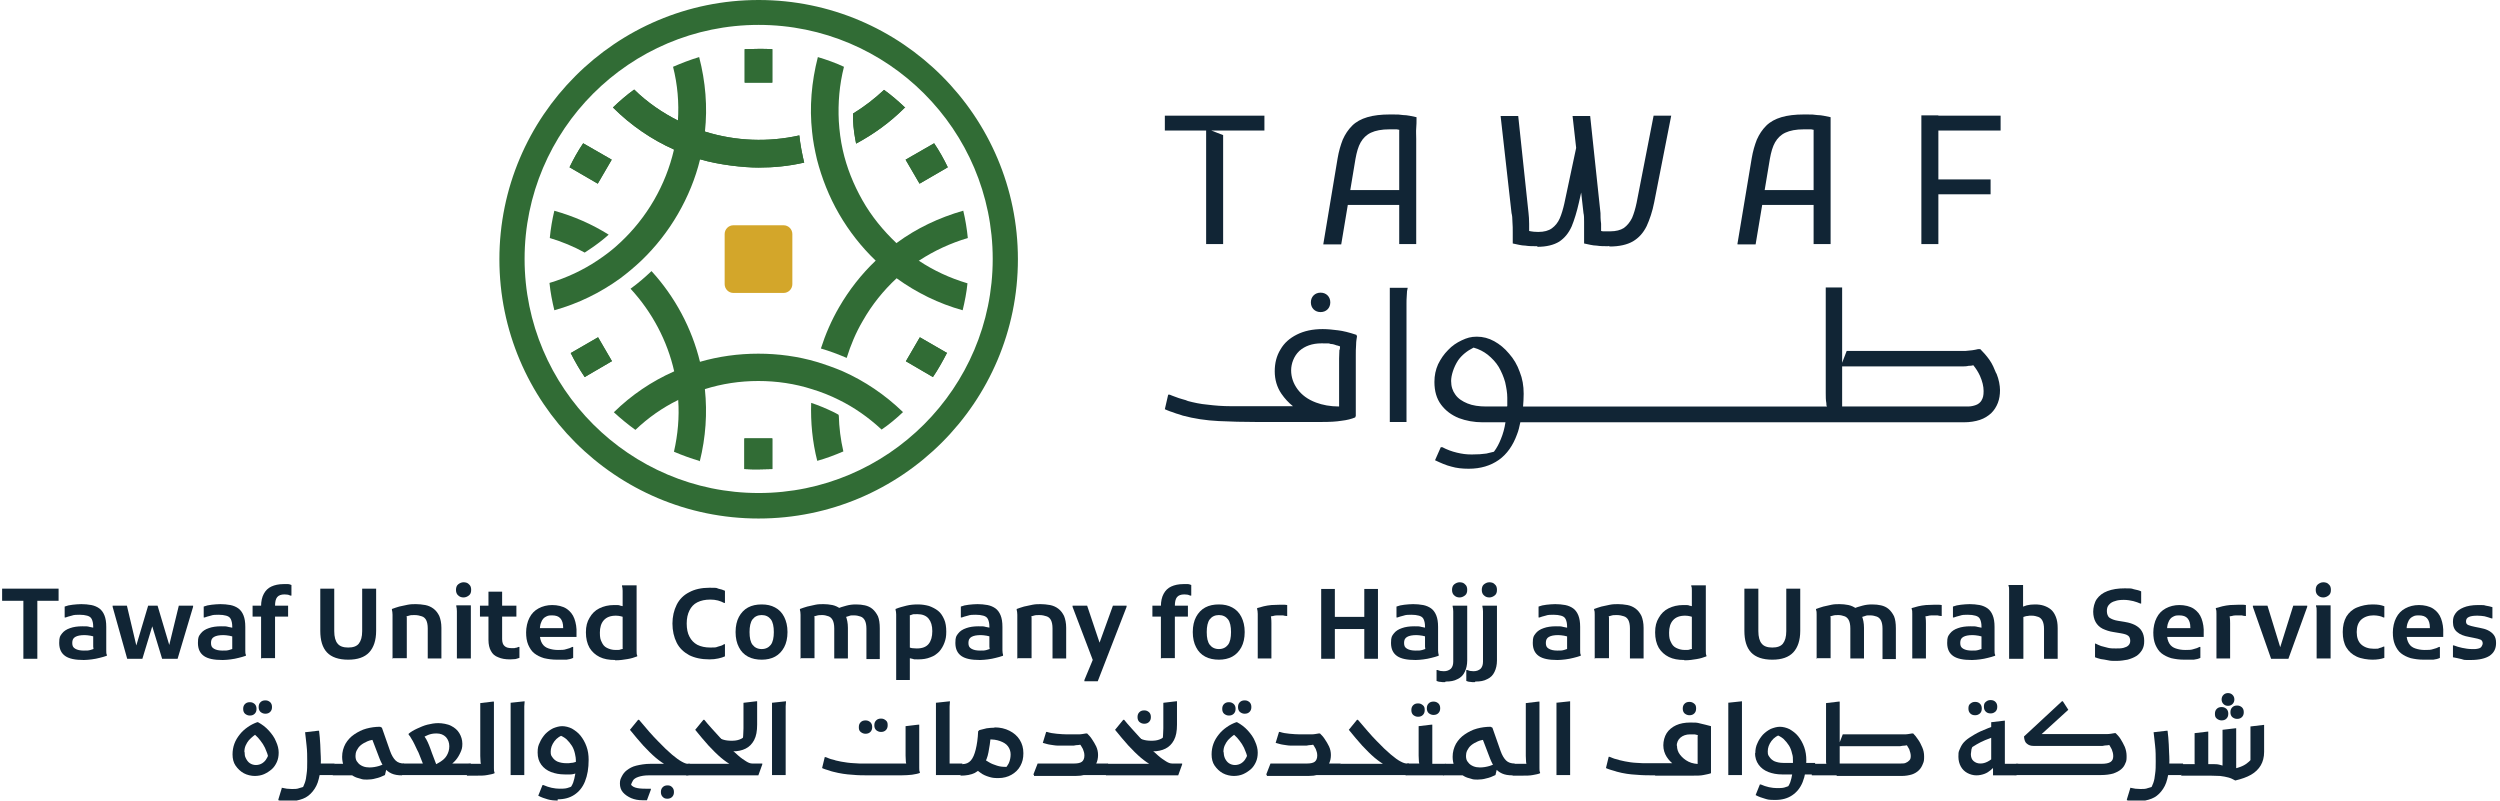<?xml version="1.0" encoding="UTF-8"?>
<svg xmlns="http://www.w3.org/2000/svg" version="1.1" viewBox="0 0 823.5 263.7">
  <defs>
    <style>
      .cls-1 {
        fill: #d3a62a;
      }

      .cls-2 {
        fill: #112535;
      }

      .cls-3 {
        fill: #316c35;
      }
    </style>
  </defs>
  <!-- Generator: Adobe Illustrator 28.7.1, SVG Export Plug-In . SVG Version: 1.2.0 Build 142)  -->
  <g>
    <g id="Layer_1">
      <g id="Layer_1-2" data-name="Layer_1">
        <g>
          <path class="cls-2" d="M435.9,80.4l4.7-28.2c.4-2.4,1-4.4,1.7-6.2.8-1.8,1.8-3.3,3.1-4.6,1.3-1.3,3-2.2,5-2.8s4.5-.9,7.5-.9,2.8,0,4.3.2c1.4,0,2.9.4,4.4.7v.7c0,.8,0,1.8-.1,2.9s0,2.4,0,3.5v34.7h-5.6v-37c0-.7,0-1.3.2-2l.9,1.7c-.5-.2-1.1-.4-1.9-.5-.7,0-1.5,0-2.4,0-2.6,0-4.6.4-6.1,1.1s-2.6,1.8-3.4,3.2-1.3,3.2-1.7,5.4l-4.7,28.2h-5.9ZM441.8,67.5v-4.9h21.3v4.9h-21.3Z"/>
          <path class="cls-2" d="M506.3,81.1c-1.4,0-2.7,0-3.9-.2-1.2,0-2.6-.4-4.1-.7v-3.6c0-1.2,0-2.4-.1-3.5,0-1.2-.1-2.2-.3-2.9l-3.6-32h5.8l3.4,32c.1.9.2,2.1.2,3.5v3.8l-1.2-1.7c.7.2,1.3.3,1.8.4s1.3.2,2.4.2c1.9,0,3.4-.4,4.5-1.2,1.1-.8,2-1.9,2.6-3.3s1.1-3.1,1.5-4.9l4.4-20.7,1.5,15.5-1.1,4.9c-.7,3.1-1.5,5.7-2.4,7.9-1,2.2-2.3,3.8-4.1,5-1.8,1.1-4.2,1.7-7.2,1.7v-.2ZM529.8,81.1c-1.4,0-2.7,0-3.9-.2-1.2,0-2.6-.4-4.1-.7v-.7c0-.8,0-1.8,0-2.9,0-1.2,0-2.4,0-3.5,0-1.2,0-2.2-.2-2.9l-3.6-32h5.8l3.4,32c0,.9,0,2.1.2,3.5v3.8l-1.2-1.7c.7.2,1.3.3,1.8.4.5,0,1.3,0,2.4,0,1.9,0,3.4-.4,4.5-1.1,1.1-.8,2-1.9,2.7-3.3.6-1.4,1.1-3.1,1.5-5l5.6-28.7h5.8l-5.6,28.5c-.6,3.1-1.5,5.7-2.5,7.9-1.1,2.2-2.5,3.8-4.5,5-1.9,1.1-4.5,1.7-7.7,1.7l-.2-.2Z"/>
          <path class="cls-2" d="M572.3,80.4l4.7-28.2c.4-2.4,1-4.4,1.7-6.2.8-1.8,1.8-3.3,3.1-4.6s3-2.2,5-2.8,4.5-.9,7.5-.9,2.8,0,4.3.2c1.4,0,2.9.4,4.4.7v.7c0,.8,0,1.8,0,2.9v38.2h-5.6v-37c0-.7,0-1.3.2-2l.9,1.7c-.5-.2-1.1-.4-1.9-.5-.7,0-1.5,0-2.4,0-2.6,0-4.6.4-6.1,1.1-1.5.7-2.6,1.8-3.4,3.2s-1.3,3.2-1.7,5.4l-4.7,28.2h-5.9ZM578.2,67.5v-4.9h21.3v4.9h-21.3Z"/>
          <path class="cls-2" d="M632.9,80.4v-42.4h5.6v42.4h-5.6ZM636.2,43v-4.9h22.8v4.9h-22.8ZM636.2,64v-4.9h19.5v4.9h-19.5Z"/>
        </g>
        <g>
          <path class="cls-2" d="M435,102.8c.9,0,1.7-.3,2.3-.9.6-.6.9-1.4.9-2.3s-.3-1.7-.9-2.3c-.6-.6-1.4-.9-2.3-.9s-1.7.3-2.3.9c-.6.6-.9,1.4-.9,2.3s.3,1.7.9,2.3c.6.6,1.4.9,2.3.9Z"/>
          <path class="cls-2" d="M440.7,108.8c-1.6-.2-3.3-.4-5-.4-3.3,0-6.1.6-8.5,1.8-2.4,1.2-4.2,2.8-5.4,4.9-1.3,2.1-1.9,4.5-1.9,7.2s.7,5.2,2.2,7.4c1.1,1.6,2.4,3,3.8,4.1h-20.5c-2.7,0-5.2-.2-7.6-.5-2.4-.2-4.6-.7-6.5-1.2-.4-.2-1-.4-1.8-.6s-1.6-.5-2.4-.8-1.4-.5-1.8-.7h-.5l-1.1,4.8c.5.2,1.1.5,1.7.7s1.3.4,2,.7c.7.2,1.4.4,2.2.7,3.7,1,7.7,1.6,11.8,1.8,4.1.2,8.2.3,12.1.3h22c2.5,0,4.6-.1,6.4-.4,1.8-.2,3.3-.6,4.5-1.1l.2-.5v-19.8c0-1.2,0-2.4.1-3.6,0-1.2.2-2.1.3-2.8l-.2-.5c-2.4-.8-4.4-1.3-6.1-1.5h0ZM441.2,115.2c0,.9-.1,1.8-.1,2.9v15.8c-2.9,0-5.5-.5-7.6-1.3-2.7-1-4.7-2.5-6.1-4.4-1.4-1.9-2.1-4-2.1-6.2s.9-4.7,2.7-6.4c1.8-1.6,4.2-2.5,7.3-2.5s2.3,0,3,.2c.8,0,1.5.3,2.1.5.3,0,.6.2,1,.3,0,.3,0,.7-.1,1.1h0Z"/>
          <path class="cls-2" d="M457.9,139h5.4v-38.5c0-1.1,0-2.2.1-3.3,0-.9.1-1.7.3-2.4h-5.9v44.2h.1Z"/>
          <path class="cls-2" d="M657.6,123.1c-.7-1.7-1.3-3.2-2.3-4.6s-2-2.5-3-3.5h-.7c-1.2.3-2.6.5-4.2.6-1.6,0-3.2,0-4.8,0h-34.3l-1.5,3.9v-24.8h-5.4v34.8c0,1.2,0,2.3.2,3.3,0,.4,0,.8.2,1.1h-100.1c.1-1.3.2-2.7.2-4.2,0-2.6-.4-5-1.3-7.2-.8-2.3-2-4.3-3.5-6-1.5-1.8-3.1-3.1-4.9-4.1s-3.7-1.5-5.7-1.5-3.3.4-5,1.2c-1.7.8-3.2,1.8-4.5,3.2-1.4,1.4-2.4,2.9-3.3,4.7-.8,1.8-1.2,3.7-1.2,5.8,0,3,.7,5.5,2.2,7.5s3.4,3.4,5.8,4.4c2.4.9,5,1.4,7.9,1.4h7.5c-.3,2-.8,3.8-1.5,5.5-.6,1.5-1.3,2.9-2.3,4.2-.8.2-1.7.4-2.5.6-1.3.2-2.9.3-4.8.3s-3.2-.2-4.9-.6c-1.7-.4-3.3-1-4.8-1.8h-.5l-1.9,4.3c1.9.9,3.7,1.7,5.4,2.1,1.7.5,3.6.7,5.7.7,3.9,0,7.2-1,9.9-2.9,2.7-1.9,4.7-4.8,6-8.4.5-1.2.8-2.6,1.1-4h146.1c2,0,3.8-.3,5.3-.8s2.7-1.3,3.7-2.2c1-1,1.7-2.1,2.2-3.4.5-1.3.7-2.7.7-4.2s-.4-3.6-1.1-5.3v-.2ZM496.4,133.9h-6.8c-2.4,0-4.5-.3-6.2-1s-3.1-1.6-4-2.9c-.9-1.2-1.4-2.7-1.4-4.5s.8-4.5,2.3-6.8c1.2-1.7,2.9-3.1,5.1-4.2,1.8.5,3.3,1.3,4.6,2.3,1.5,1.2,2.8,2.6,3.7,4.1.9,1.6,1.6,3.2,2.1,5,.4,1.8.7,3.5.7,5.1v2.8h-.1ZM652.8,131.8c-.5.8-1.1,1.3-1.9,1.6-.8.3-1.7.5-2.7.5h-41.4v-13.2h39.2c.9,0,1.7,0,2.5-.2.4,0,.9,0,1.5-.2.9,1.1,1.6,2.2,2.2,3.5.8,1.8,1.2,3.5,1.2,5s-.2,2.3-.7,3.1h.1Z"/>
        </g>
        <path class="cls-2" d="M383.7,38.1v4.9h13.6v37.4h5.6v-35.9l-3.9-1.5h17.5v-4.9h-32.9,0Z"/>
        <g>
          <path class="cls-3" d="M249.9,170.8c-47.1,0-85.4-38.3-85.4-85.4S202.8,0,249.9,0s85.4,38.3,85.4,85.4-38.3,85.4-85.4,85.4ZM249.9,8.2c-42.5,0-77.1,34.6-77.1,77.1s34.6,77.1,77.1,77.1,77.1-34.6,77.1-77.1S292.4,8.2,249.9,8.2Z"/>
          <g>
            <g>
              <path class="cls-3" d="M254.4,144.4v10.1c-1.5,0-3,.1-4.6.1s-3,0-4.6-.1v-10.1h9.2Z"/>
              <path class="cls-3" d="M254.4,144.4v10.1c-1.5,0-3,.1-4.6.1s-3,0-4.6-.1v-10.1h9.2Z"/>
              <path class="cls-3" d="M311.9,116.3c-1.4,2.7-2.9,5.4-4.6,7.9l-8.9-5.2,4.6-7.9,9,5.2h-.1Z"/>
              <g>
                <path class="cls-3" d="M268.6,123.7c-.1,0-.3,0-.5,0h0c.1,0,.3,0,.5,0Z"/>
                <path class="cls-3" d="M276.3,136.8c.1,4,.6,8,1.5,11.9-2.8,1.2-5.7,2.3-8.6,3.1-1.6-6.3-2.2-12.7-2-19.1,2.4.8,4.8,1.8,7.1,2.9.7.3,1.3.7,1.9,1v.2Z"/>
                <path class="cls-3" d="M318.8,78.4c-5.7,1.7-11.1,4.2-16,7.4-2.7,1.7-5.2,3.7-7.5,5.9-4.3,4-8.1,8.7-11.1,14-2.3,3.9-4,8-5.3,12.2-2.8-1.2-5.7-2.3-8.5-3.1h0c1.5-4.7,3.5-9.3,6-13.6,3.3-5.7,7.3-10.8,12-15.3,2.2-2.1,4.6-4.1,7-5.9h0c6.5-4.8,13.9-8.3,21.9-10.6.7,2.9,1.2,6,1.5,9Z"/>
              </g>
              <path class="cls-3" d="M311.9,116.3c-1.4,2.7-2.9,5.4-4.6,7.9l-8.9-5.2,4.6-7.9,9,5.2h-.1Z"/>
              <path class="cls-3" d="M312.2,55.1l-9.3,5.4-4.6-7.9,9.4-5.4c1.7,2.5,3.2,5.2,4.5,7.9Z"/>
              <path class="cls-3" d="M312.2,55.1l-9.3,5.4-4.6-7.9,9.4-5.4c1.7,2.5,3.2,5.2,4.5,7.9Z"/>
              <g>
                <path class="cls-3" d="M264.7,53.6h0c-4.8,1.1-9.8,1.6-14.8,1.6s-13.1-.9-19.2-2.7c-3-.9-5.8-1.9-8.6-3.2-7.4-3.3-14.3-8-20.2-13.9,2.2-2.1,4.5-4.1,7-5.9,4.4,4.3,9.4,7.7,14.6,10.3,2.9,1.4,5.8,2.6,8.9,3.6,10,3.1,20.7,3.5,30.9,1.2.3,3,.9,6,1.6,9h-.2Z"/>
                <path class="cls-3" d="M273.3,50.4c0,.2.1.5.2.7q0,.1,0,0c0-.2-.1-.5-.2-.7Z"/>
                <path class="cls-3" d="M298,35.5c-4.8,4.8-10.2,8.7-16,11.8-.5-2.5-.9-5.1-1-7.7v-2.2c3.6-2.2,7-4.8,10.2-7.8,2.5,1.8,4.8,3.8,7,5.9h-.2Z"/>
              </g>
              <path class="cls-3" d="M254.4,16.2v11h-9.1v-11c1.5,0,3-.1,4.6-.1s3,0,4.6.1h-.1Z"/>
              <g>
                <path class="cls-3" d="M264.7,53.6h0c-4.8,1.1-9.8,1.6-14.8,1.6s-13.1-.9-19.2-2.7c-3-.9-5.8-1.9-8.6-3.2-7.4-3.3-14.3-8-20.2-13.9,2.2-2.1,4.5-4.1,7-5.9,4.4,4.3,9.4,7.7,14.6,10.3,2.9,1.4,5.8,2.6,8.9,3.6,10,3.1,20.7,3.5,30.9,1.2.3,3,.9,6,1.6,9h-.2Z"/>
                <path class="cls-3" d="M273.3,50.4c0,.2.1.5.2.7q0,.1,0,0c0-.2-.1-.5-.2-.7Z"/>
                <path class="cls-3" d="M298,35.5c-4.8,4.8-10.2,8.7-16,11.8-.5-2.5-.9-5.1-1-7.7v-2.2c3.6-2.2,7-4.8,10.2-7.8,2.5,1.8,4.8,3.8,7,5.9h-.2Z"/>
              </g>
              <path class="cls-3" d="M254.4,16.2v11h-9.1v-11c1.5,0,3-.1,4.6-.1s3,0,4.6.1h-.1Z"/>
              <path class="cls-3" d="M201.5,52.6l-4.6,7.9-9.3-5.4c1.3-2.7,2.8-5.4,4.5-7.9l9.4,5.4h0Z"/>
              <path class="cls-3" d="M201.5,52.6l-4.6,7.9-9.3-5.4c1.3-2.7,2.8-5.4,4.5-7.9l9.4,5.4h0Z"/>
              <g>
                <path class="cls-3" d="M182.5,69.4c6.5,1.8,12.6,4.5,18,7.9-1.9,1.7-4,3.3-6.1,4.7-.6.4-1.2.8-1.8,1.2-3.6-2-7.5-3.6-11.5-4.8.3-3.1.8-6.1,1.5-9h0Z"/>
                <path class="cls-3" d="M230.6,151.9h0c-3-.9-5.8-1.9-8.6-3.1,1.3-5.7,1.8-11.4,1.4-17-.2-3.2-.7-6.4-1.3-9.4-2.3-10.2-7.3-19.6-14.4-27.3,2.5-1.8,4.8-3.8,6.9-5.8h0c7.7,8.4,13.3,18.8,16,30,.7,3,1.3,6,1.6,9,.8,7.7.3,15.7-1.7,23.7h.1Z"/>
              </g>
              <path class="cls-3" d="M201.5,119l-8.9,5.2c-1.7-2.5-3.2-5.1-4.6-7.9l9-5.2,4.6,7.9h-.1Z"/>
              <path class="cls-3" d="M201.5,119l-8.9,5.2c-1.7-2.5-3.2-5.1-4.6-7.9l9-5.2,4.6,7.9h-.1Z"/>
              <path class="cls-3" d="M318.7,93.2c-.3,3.1-.9,6.1-1.6,9-7.9-2.2-15.2-5.8-21.7-10.5-2.5-1.8-4.8-3.8-7-5.9-4.6-4.4-8.7-9.6-12-15.3-3.3-5.7-5.7-11.8-7.3-18-.7-3-1.3-6-1.6-9.1-.9-8.1-.2-16.4,1.9-24.6,3,.9,5.8,1.9,8.6,3.2-1.5,5.9-2,11.9-1.7,17.9.2,3.2.6,6.4,1.3,9.5,1.3,5.8,3.5,11.3,6.5,16.6,3,5.3,6.8,9.9,11.1,14h0c2.3,2.2,4.8,4.1,7.5,5.9,4.8,3.2,10.2,5.7,15.9,7.4h.1Z"/>
              <path class="cls-3" d="M232.2,43.4c-.3,3.1-.8,6.1-1.6,9.1-1.5,6.2-4,12.3-7.3,18s-7.4,10.9-12,15.3c-2.2,2.1-4.6,4.1-7,5.9-6.5,4.7-13.8,8.3-21.7,10.5-.7-2.9-1.3-5.9-1.6-9,5.7-1.7,11-4.2,15.8-7.4,2.7-1.8,5.2-3.7,7.5-5.9,8.8-8.2,15-18.9,17.7-30.6.7-3.1,1.2-6.3,1.3-9.5.4-5.9-.1-11.9-1.6-17.8,2.8-1.2,5.6-2.3,8.6-3.2,2.1,8.1,2.8,16.4,1.9,24.6h0Z"/>
            </g>
            <path class="cls-3" d="M297.5,135.7c-2.2,2.1-4.6,4.1-7.1,5.8-4.3-4-9-7.3-14.1-9.8-2.8-1.4-5.8-2.6-8.8-3.5-5.6-1.8-11.6-2.7-17.7-2.7s-12,.9-17.7,2.7c-3,.9-6,2.1-8.8,3.6-5.1,2.5-9.8,5.8-14,9.8-2.5-1.8-4.8-3.7-7.1-5.8,5.8-5.7,12.5-10.2,19.7-13.4,2.8-1.2,5.7-2.3,8.6-3.2,6.2-1.8,12.7-2.7,19.3-2.7s13.1.9,19.2,2.7c2.9.9,5.8,1.9,8.6,3.1,7.2,3.2,13.9,7.7,19.8,13.4h.1Z"/>
          </g>
        </g>
        <path class="cls-1" d="M261,77.1v16.5c0,1.6-1.3,2.9-2.9,2.9h-16.5c-1.6,0-2.9-1.3-2.9-2.9v-16.5c0-1.6,1.3-2.9,2.9-2.9h16.5c1.6,0,2.9,1.3,2.9,2.9Z"/>
        <g>
          <path class="cls-2" d="M.7,193.9h18.6v4h-7v19.1h-4.6v-19.1H.7v-4Z"/>
          <path class="cls-2" d="M27.5,217.4c-2.7,0-4.7-.4-6-1.3s-2-2.3-2-4.3.3-2.3.9-3.1,1.5-1.4,2.7-1.8c1.1-.4,2.5-.6,4-.6s1.7,0,2.4.2c.7.1,1.3.3,1.9.4v2.9c-.4-.1-1-.3-1.6-.4-.7-.1-1.3-.2-1.9-.2-1.4,0-2.4.2-3.1.6-.7.4-1,1-1,2s.3,1.5,1,1.9,1.6.6,2.8.6,1.5,0,2.2-.2,1.3-.4,1.8-.7l-.6,1.2c0-.3-.2-.5-.2-.8s-.1-.5-.1-.8v-6.6c0-1.1-.2-1.9-.5-2.5s-.8-.9-1.5-1.1c-.7-.2-1.5-.3-2.5-.3s-1.8,0-2.6.3c-.8.2-1.5.4-2,.6h-.3v-3.6c.8-.3,1.6-.5,2.6-.6s1.9-.2,2.9-.2,2.3.1,3.3.3,1.9.6,2.6,1.1,1.3,1.3,1.7,2.3.6,2.2.6,3.8v7.7c0,.7,0,1.2.2,1.5v.3c-.8.3-1.6.5-2.4.7-.8.2-1.7.4-2.6.5s-1.7.2-2.5.2h-.2Z"/>
          <path class="cls-2" d="M41.9,217l-4.8-17.1v-.4h4.7l3.5,14.8h-.9l4.4-14.8h3.1l4.4,14.8h-1l3.6-14.8h4.7v.4l-5.1,17.1h-5.1l-3.8-12.5h1.1l-3.8,12.5h-5.1,0Z"/>
          <path class="cls-2" d="M73.2,217.4c-2.7,0-4.7-.4-6-1.3s-2-2.3-2-4.3.3-2.3.9-3.1,1.5-1.4,2.7-1.8c1.1-.4,2.5-.6,4-.6s1.7,0,2.4.2c.7.1,1.3.3,1.9.4v2.9c-.4-.1-1-.3-1.6-.4-.7-.1-1.3-.2-1.9-.2-1.4,0-2.4.2-3.1.6s-1,1-1,2,.3,1.5,1,1.9,1.6.6,2.8.6,1.5,0,2.2-.2,1.3-.4,1.8-.7l-.6,1.2c0-.3-.2-.5-.2-.8s0-.5,0-.8v-6.6c0-1.1-.2-1.9-.5-2.5s-.8-.9-1.5-1.1c-.7-.2-1.5-.3-2.5-.3s-1.8,0-2.6.3c-.8.2-1.5.4-2,.6h-.3v-3.6c.8-.3,1.6-.5,2.6-.6s1.9-.2,2.9-.2,2.3.1,3.3.3,1.9.6,2.6,1.1,1.3,1.3,1.7,2.3c.4,1,.6,2.2.6,3.8v7.7c0,.6,0,1.2.2,1.5v.3c-.8.3-1.6.5-2.4.7s-1.7.4-2.6.5-1.7.2-2.5.2h-.2Z"/>
          <path class="cls-2" d="M83.2,203.1v-3.6h11.7v3.6h-11.7ZM86,217v-17.3c0-1.6.3-3,.9-4.1s1.4-1.9,2.5-2.4,2.4-.8,4-.8,1.1,0,1.5,0,.8.2,1.1.3v3.5h-.3c-.3-.1-.5-.2-.8-.3-.3,0-.7-.1-1.2-.1-1.1,0-1.9.3-2.4.9-.5.6-.7,1.6-.7,2.9v17.2h-4.5v.2Z"/>
          <path class="cls-2" d="M105.5,193.9h4.6v14c0,1.9.4,3.3,1.1,4.1.7.9,1.9,1.3,3.5,1.3s2.8-.4,3.5-1.3c.7-.9,1.1-2.2,1.1-4.1v-14h4.6v13.9c0,3.1-.8,5.5-2.3,7.1s-3.8,2.4-6.9,2.4-5.5-.8-7-2.4c-1.5-1.6-2.2-4-2.2-7.1,0,0,0-13.9,0-13.9Z"/>
          <path class="cls-2" d="M129.3,217v-14.5c0-.7-.1-1.2-.2-1.6v-.3c.7-.3,1.5-.5,2.4-.8.9-.2,1.8-.4,2.8-.6s1.9-.2,2.7-.2,2.1.1,3.1.3,1.9.6,2.7,1.2c.8.6,1.4,1.4,1.9,2.4.4,1,.7,2.3.7,3.9v10.1h-4.5v-9.9c0-1.2-.2-2.1-.5-2.7-.3-.6-.8-1.1-1.5-1.3-.6-.2-1.4-.4-2.3-.4s-1.3,0-1.9.2-1.2.3-1.7.5l.7-1.1c.1.3.2.7.3,1.2v13.4h-4.5l-.2.2Z"/>
          <path class="cls-2" d="M150.5,217v-15.7c0-.7-.1-1.2-.2-1.6v-.3h4.8v17.5h-4.6ZM152.7,196.8c-.7,0-1.3-.2-1.8-.7-.5-.4-.7-1.1-.7-1.8s.2-1.4.7-1.8c.5-.4,1.1-.7,1.8-.7s1.4.2,1.8.7c.5.4.7,1,.7,1.8s-.2,1.4-.7,1.8c-.5.4-1.1.7-1.8.7Z"/>
          <path class="cls-2" d="M158.1,203.1v-3.6h12v3.6h-12ZM168,217.2c-1.5,0-2.8-.2-3.9-.7-1.1-.4-1.9-1.1-2.4-2.1-.5-.9-.8-2.1-.8-3.6v-15.9h4.5v15.6c0,1.1.3,1.9.8,2.3.5.5,1.3.7,2.4.7s.8,0,1.2-.1c.4,0,.7-.2,1-.3h.3v3.6c-.4.1-.8.3-1.3.4-.5,0-1.1.1-1.7.1h-.1Z"/>
          <path class="cls-2" d="M183.5,217.3c-1.6,0-3-.2-4.3-.5-1.3-.4-2.3-.9-3.2-1.6-.9-.7-1.5-1.7-2-2.8-.5-1.2-.7-2.5-.7-4.1s.4-3.5,1.1-4.8c.7-1.4,1.7-2.4,3-3.1,1.3-.7,2.8-1.1,4.5-1.1s3.5.4,4.7,1.2,2.1,1.9,2.6,3.3c.5,1.4.8,3,.7,4.9v1.1h-13.7v-2.9h9.3v-.2c0-1.3-.3-2.3-.9-3-.6-.7-1.5-1-2.8-1s-1.5.2-2.1.5-1.1.9-1.4,1.7c-.4.8-.5,1.9-.5,3.2v.7c0,1.3.3,2.4.8,3.2s1.2,1.3,2.1,1.6c.9.3,1.9.5,3.1.5s2,0,2.8-.3c.8-.2,1.4-.4,1.9-.7h.3v3.6c-.6.3-1.3.5-2.2.6-.8,0-1.9,0-3.1,0h0Z"/>
          <path class="cls-2" d="M202.6,217.4c-2,0-3.7-.3-5.1-1-1.4-.7-2.5-1.7-3.3-3-.8-1.4-1.2-3.1-1.2-5.1s.4-3.5,1.2-4.8c.8-1.4,1.8-2.4,3.2-3.1,1.4-.7,3-1.1,4.9-1.1s1.4,0,2,.2c.6.1,1,.2,1.3.4v3.4c-.3-.1-.7-.2-1.1-.3-.4-.1-1-.2-1.6-.2-1.8,0-3.1.5-4,1.5s-1.3,2.4-1.3,4.1.2,2.3.6,3.1c.4.9.9,1.5,1.7,1.9s1.7.7,2.9.7,1.2,0,1.7-.2c.5-.1.9-.2,1.3-.4l-.4,1.2c-.2-.4-.3-.8-.3-1.3v-18.8c0-.7-.1-1.2-.2-1.5v-.3h4.8v21.6c0,.6,0,1.2.2,1.5v.3c-1,.4-2,.7-3.2.9s-2.5.4-3.9.4h-.2Z"/>
          <path class="cls-2" d="M221.5,205.5c0-2.4.5-4.5,1.4-6.3s2.3-3.2,4.1-4.1c1.8-1,4.1-1.5,6.7-1.5s2.1,0,2.9.3c.9.2,1.6.4,2.2.7v4h-.3c-.6-.3-1.2-.6-2-.8s-1.6-.3-2.5-.3c-1.7,0-3.1.3-4.3.9-1.2.6-2,1.5-2.6,2.7s-.9,2.6-.9,4.3.3,3.2.9,4.3c.6,1.2,1.5,2.1,2.6,2.7,1.2.6,2.6.9,4.3.9s1.7,0,2.5-.3c.8-.2,1.5-.4,2-.8h.3v4c-.6.3-1.3.5-2.2.7s-1.8.3-2.9.3c-2.7,0-4.9-.5-6.7-1.4-1.8-1-3.2-2.3-4.1-4.1-.9-1.8-1.4-3.9-1.4-6.4v.2Z"/>
          <path class="cls-2" d="M242.3,208.2c0-2,.4-3.7,1.1-5s1.7-2.4,3-3.1c1.3-.7,2.8-1,4.5-1s3.1.3,4.4,1c1.3.7,2.3,1.7,3,3.1s1.1,3,1.1,5-.4,3.7-1.1,5-1.7,2.4-3,3.1c-1.3.7-2.8,1-4.4,1s-3.2-.3-4.5-1-2.3-1.7-3-3.1c-.7-1.3-1.1-3-1.1-5h0ZM246.9,208.2c0,1.9.3,3.3,1,4.2s1.7,1.4,3,1.4,2.3-.5,3-1.4,1-2.4,1-4.2-.3-3.3-1-4.2-1.7-1.4-3-1.4-2.3.5-3,1.4-1,2.4-1,4.2Z"/>
          <path class="cls-2" d="M263.7,217v-14.5c0-.7-.1-1.2-.2-1.6v-.3c.7-.3,1.5-.5,2.4-.8.9-.2,1.8-.4,2.7-.6s1.9-.2,2.7-.2,2,.1,2.9.3,1.8.6,2.6,1.2c.8.6,1.4,1.4,1.8,2.4s.7,2.3.7,3.9v10.1h-4.5v-9.9c0-1.2-.2-2.1-.5-2.7-.3-.6-.8-1.1-1.4-1.3s-1.3-.4-2-.4-1.3,0-1.9.2-1.2.3-1.7.5l.7-1.1c.1.3.2.7.3,1.2v13.4h-4.5v.2ZM285.4,217v-9.9c0-1.2-.2-2.1-.5-2.7-.3-.6-.8-1.1-1.4-1.3s-1.3-.4-2.2-.4-1.1,0-1.6.2-1.1.3-1.6.5l-2.4-2.9c1-.4,2-.7,3.1-1s2.1-.4,3.2-.4,2,.1,2.9.3,1.8.6,2.5,1.2c.7.6,1.3,1.4,1.8,2.4.4,1,.6,2.3.6,4v10.1h-4.5.1Z"/>
          <path class="cls-2" d="M295.2,224.4v-22c0-.6-.1-1.2-.2-1.5v-.3c1.2-.5,2.4-.8,3.6-1.1s2.5-.4,3.8-.4,2.5.2,3.6.5c1.1.4,2.1.9,3,1.6s1.5,1.7,2,2.8.7,2.5.7,4.1-.2,2.5-.6,3.6-1,2.1-1.7,2.9c-.8.8-1.7,1.5-2.9,1.9-1.2.5-2.5.7-4.1.7s-1.2,0-1.9-.2-1.1-.2-1.4-.3l.3-3.5c.2.1.6.2,1,.3.4,0,.9.1,1.6.1,1.8,0,3.1-.5,3.9-1.5s1.2-2.4,1.2-4.2-.4-3.1-1.2-4.1-2.1-1.5-3.7-1.5-1.3,0-1.9.2-1,.3-1.3.5l.4-1.2c.2.3.3.7.3,1.2v21h-4.5v.4Z"/>
          <path class="cls-2" d="M322.7,217.4c-2.7,0-4.7-.4-6-1.3s-2-2.3-2-4.3.3-2.3.9-3.1,1.5-1.4,2.7-1.8c1.1-.4,2.5-.6,4-.6s1.7,0,2.4.2c.7.1,1.3.3,1.9.4v2.9c-.4-.1-1-.3-1.6-.4-.7-.1-1.3-.2-1.9-.2-1.4,0-2.4.2-3.1.6s-1,1-1,2,.3,1.5,1,1.9,1.6.6,2.8.6,1.5,0,2.2-.2,1.3-.4,1.8-.7l-.6,1.2c0-.3-.2-.5-.2-.8s-.1-.5-.1-.8v-6.6c0-1.1-.2-1.9-.5-2.5s-.8-.9-1.5-1.1c-.7-.2-1.5-.3-2.5-.3s-1.8,0-2.6.3c-.8.2-1.5.4-2,.6h-.3v-3.6c.8-.3,1.6-.5,2.6-.6s1.9-.2,2.9-.2,2.3.1,3.3.3,1.9.6,2.6,1.1,1.3,1.3,1.7,2.3c.4,1,.6,2.2.6,3.8v7.7c0,.6.1,1.2.2,1.5v.3c-.8.3-1.6.5-2.4.7s-1.7.4-2.6.5-1.7.2-2.5.2h-.2Z"/>
          <path class="cls-2" d="M335.1,217v-14.5c0-.7-.1-1.2-.2-1.6v-.3c.7-.3,1.5-.5,2.4-.8.9-.2,1.8-.4,2.8-.6s1.9-.2,2.7-.2,2.1.1,3.1.3,1.9.6,2.7,1.2c.8.6,1.4,1.4,1.9,2.4.4,1,.7,2.3.7,3.9v10.1h-4.5v-9.9c0-1.2-.2-2.1-.5-2.7-.3-.6-.8-1.1-1.5-1.3-.6-.2-1.4-.4-2.3-.4s-1.3,0-1.9.2-1.2.3-1.7.5l.7-1.1c.1.3.2.7.3,1.2v13.4h-4.5l-.2.2Z"/>
          <path class="cls-2" d="M360.3,218.3l-7-18.4v-.4h4.8l4.7,14-2.4,4.8h-.1ZM357.2,224.4v-.4l4.2-10.1,5.2-14.4h4.5v.4l-9.5,24.5h-4.4Z"/>
          <path class="cls-2" d="M379.6,203.1v-3.6h11.7v3.6h-11.7ZM382.4,217v-17.3c0-1.6.3-3,.9-4.1s1.4-1.9,2.5-2.4,2.4-.8,4-.8,1.1,0,1.5,0,.8.2,1.1.3v3.5h-.3c-.3-.1-.5-.2-.8-.3-.3,0-.7-.1-1.2-.1-1.1,0-1.9.3-2.4.9-.5.6-.7,1.6-.7,2.9v17.2h-4.5v.2Z"/>
          <path class="cls-2" d="M392.9,208.2c0-2,.4-3.7,1.1-5s1.7-2.4,3-3.1c1.3-.7,2.8-1,4.5-1s3.1.3,4.4,1,2.3,1.7,3,3.1,1.1,3,1.1,5-.4,3.7-1.1,5-1.7,2.4-3,3.1c-1.3.7-2.8,1-4.4,1s-3.2-.3-4.5-1-2.3-1.7-3-3.1c-.7-1.3-1.1-3-1.1-5ZM397.5,208.2c0,1.9.3,3.3,1,4.2s1.7,1.4,3,1.4,2.3-.5,3-1.4,1-2.4,1-4.2-.3-3.3-1-4.2-1.7-1.4-3-1.4-2.3.5-3,1.4-1,2.4-1,4.2Z"/>
          <path class="cls-2" d="M414.3,217v-14.8c0-.7-.1-1.2-.2-1.6v-.3c.7-.2,1.4-.4,2.2-.6s1.6-.3,2.5-.4c.9,0,1.8-.1,2.7-.1h1.2c.4,0,.9,0,1.3.1v3.6h-.3c-.3,0-.7-.1-1.1-.2h-1.2c-.7,0-1.4,0-2,.2-.7.1-1.2.2-1.7.4l.7-1c.3.6.4,1.6.4,3v11.6h-4.5Z"/>
          <path class="cls-2" d="M435.2,217v-23h4.5v23h-4.5ZM437.7,207.2v-4h13.7v4h-13.7ZM449.4,217v-23h4.5v23h-4.5Z"/>
          <path class="cls-2" d="M466.2,217.4c-2.7,0-4.7-.4-6-1.3s-2-2.3-2-4.3.3-2.3.9-3.1,1.5-1.4,2.7-1.8c1.1-.4,2.5-.6,4-.6s1.7,0,2.4.2c.7.1,1.3.3,1.9.4v2.9c-.4-.1-1-.3-1.6-.4-.7-.1-1.3-.2-1.9-.2-1.4,0-2.4.2-3.1.6s-1,1-1,2,.3,1.5,1,1.9,1.6.6,2.8.6,1.5,0,2.2-.2,1.3-.4,1.8-.7l-.6,1.2c0-.3-.2-.5-.2-.8s-.1-.5-.1-.8v-6.6c0-1.1-.2-1.9-.5-2.5s-.8-.9-1.5-1.1c-.7-.2-1.5-.3-2.5-.3s-1.8,0-2.6.3c-.8.2-1.5.4-2,.6h-.3v-3.6c.8-.3,1.6-.5,2.6-.6s1.9-.2,2.9-.2,2.3.1,3.3.3,1.9.6,2.6,1.1,1.3,1.3,1.7,2.3c.4,1,.6,2.2.6,3.8v7.7c0,.6.1,1.2.2,1.5v.3c-.8.3-1.6.5-2.4.7s-1.7.4-2.6.5-1.7.2-2.5.2h-.2Z"/>
          <path class="cls-2" d="M476,224.7c-.6,0-1.2,0-1.6-.1-.5,0-.9-.2-1.2-.3v-3.6h.3c.3.1.6.2.9.3.3,0,.7.1,1.2.1,1,0,1.7-.3,2.3-.8.5-.5.8-1.3.8-2.3v-16.6c0-.7-.1-1.2-.2-1.6v-.3h4.8v18.1c0,1.4-.3,2.7-.8,3.7-.5,1.1-1.3,1.9-2.4,2.4-1.1.6-2.3.8-3.9.8l-.2.2ZM480.8,196.8c-.7,0-1.3-.2-1.8-.7-.5-.4-.7-1.1-.7-1.8s.2-1.4.7-1.8c.5-.4,1.1-.7,1.8-.7s1.4.2,1.8.7c.5.4.7,1,.7,1.8s-.2,1.4-.7,1.8c-.5.4-1.1.7-1.8.7Z"/>
          <path class="cls-2" d="M485.8,224.7c-.6,0-1.2,0-1.6-.1-.5,0-.9-.2-1.2-.3v-3.6h.3c.3.1.6.2.9.3.3,0,.7.1,1.2.1,1,0,1.7-.3,2.3-.8.5-.5.8-1.3.8-2.3v-16.6c0-.7-.1-1.2-.2-1.6v-.3h4.8v18.1c0,1.4-.3,2.7-.8,3.7-.5,1.1-1.3,1.9-2.4,2.4-1.1.6-2.3.8-3.9.8l-.2.2ZM490.6,196.8c-.7,0-1.3-.2-1.8-.7-.5-.4-.7-1.1-.7-1.8s.2-1.4.7-1.8c.5-.4,1.1-.7,1.8-.7s1.4.2,1.8.7c.5.4.7,1,.7,1.8s-.2,1.4-.7,1.8c-.5.4-1.1.7-1.8.7Z"/>
          <path class="cls-2" d="M512.9,217.4c-2.7,0-4.7-.4-6-1.3s-2-2.3-2-4.3.3-2.3.9-3.1,1.5-1.4,2.7-1.8c1.1-.4,2.5-.6,4-.6s1.7,0,2.4.2c.7.1,1.3.3,1.9.4v2.9c-.4-.1-1-.3-1.6-.4-.7-.1-1.3-.2-1.9-.2-1.4,0-2.4.2-3.1.6s-1,1-1,2,.3,1.5,1,1.9,1.6.6,2.8.6,1.5,0,2.2-.2,1.3-.4,1.8-.7l-.6,1.2c0-.3-.2-.5-.2-.8s0-.5,0-.8v-6.6c0-1.1-.2-1.9-.5-2.5s-.8-.9-1.5-1.1c-.7-.2-1.5-.3-2.5-.3s-1.8,0-2.6.3c-.8.2-1.5.4-2,.6h-.3v-3.6c.8-.3,1.6-.5,2.6-.6s1.9-.2,2.9-.2,2.3.1,3.3.3,1.9.6,2.6,1.1c.7.5,1.3,1.3,1.7,2.3s.6,2.2.6,3.8v7.7c0,.6,0,1.2.2,1.5v.3c-.8.3-1.6.5-2.4.7-.8.2-1.7.4-2.6.5-.9.1-1.7.2-2.5.2h-.2Z"/>
          <path class="cls-2" d="M525.3,217v-14.5c0-.7,0-1.2-.2-1.6v-.3c.7-.3,1.5-.5,2.4-.8.9-.2,1.8-.4,2.8-.6s1.9-.2,2.7-.2,2.1.1,3.1.3,1.9.6,2.7,1.2c.8.6,1.4,1.4,1.9,2.4.4,1,.7,2.3.7,3.9v10.1h-4.5v-9.9c0-1.2-.2-2.1-.5-2.7-.3-.6-.8-1.1-1.5-1.3-.6-.2-1.4-.4-2.3-.4s-1.3,0-1.9.2-1.2.3-1.7.5l.7-1.1c0,.3.2.7.3,1.2v13.4h-4.5l-.2.2Z"/>
          <path class="cls-2" d="M554.8,217.4c-2,0-3.7-.3-5.1-1-1.4-.7-2.5-1.7-3.3-3-.8-1.4-1.2-3.1-1.2-5.1s.4-3.5,1.2-4.8c.8-1.4,1.8-2.4,3.2-3.1,1.4-.7,3-1.1,4.9-1.1s1.4,0,2,.2c.6.1,1,.2,1.3.4v3.4c-.3-.1-.7-.2-1.1-.3-.4-.1-1-.2-1.6-.2-1.8,0-3.1.5-4,1.5s-1.3,2.4-1.3,4.1.2,2.3.6,3.1c.4.9.9,1.5,1.7,1.9s1.7.7,2.9.7,1.2,0,1.7-.2c.5-.1.9-.2,1.3-.4l-.4,1.2c-.2-.4-.3-.8-.3-1.3v-18.8c0-.7,0-1.2-.2-1.5v-.3h4.8v21.6c0,.6,0,1.2.2,1.5v.3c-1,.4-2,.7-3.2.9s-2.5.4-3.9.4h-.2Z"/>
          <path class="cls-2" d="M574.6,193.9h4.6v14c0,1.9.4,3.3,1.1,4.1.7.9,1.9,1.3,3.5,1.3s2.8-.4,3.5-1.3c.7-.9,1.1-2.2,1.1-4.1v-14h4.6v13.9c0,3.1-.8,5.5-2.3,7.1s-3.8,2.4-6.9,2.4-5.5-.8-7-2.4c-1.5-1.6-2.2-4-2.2-7.1v-13.9h0Z"/>
          <path class="cls-2" d="M598.4,217v-14.5c0-.7,0-1.2-.2-1.6v-.3c.7-.3,1.5-.5,2.4-.8.9-.2,1.8-.4,2.7-.6s1.9-.2,2.7-.2,2,.1,2.9.3,1.8.6,2.6,1.2c.8.6,1.4,1.4,1.8,2.4s.7,2.3.7,3.9v10.1h-4.5v-9.9c0-1.2-.2-2.1-.5-2.7-.3-.6-.8-1.1-1.4-1.3-.6-.2-1.3-.4-2-.4s-1.3,0-1.9.2-1.2.3-1.7.5l.7-1.1c0,.3.2.7.3,1.2v13.4h-4.5v.2ZM620.1,217v-9.9c0-1.2-.2-2.1-.5-2.7-.3-.6-.8-1.1-1.4-1.3-.6-.2-1.3-.4-2.2-.4s-1.1,0-1.6.2-1.1.3-1.6.5l-2.4-2.9c1-.4,2-.7,3.1-1s2.1-.4,3.2-.4,2,.1,2.9.3,1.8.6,2.5,1.2c.7.6,1.3,1.4,1.8,2.4.4,1,.6,2.3.6,4v10.1h-4.5.1Z"/>
          <path class="cls-2" d="M629.9,217v-14.8c0-.7,0-1.2-.2-1.6v-.3c.7-.2,1.4-.4,2.2-.6s1.6-.3,2.5-.4c.9,0,1.8-.1,2.7-.1h1.2c.4,0,.9,0,1.3.1v3.6h-.3c-.3,0-.7-.1-1.1-.2h-1.2c-.7,0-1.4,0-2,.2-.7.1-1.2.2-1.7.4l.7-1c.3.6.4,1.6.4,3v11.6h-4.5Z"/>
          <path class="cls-2" d="M649.4,217.4c-2.7,0-4.7-.4-6-1.3s-2-2.3-2-4.3.3-2.3.9-3.1c.6-.8,1.5-1.4,2.7-1.8,1.1-.4,2.5-.6,4-.6s1.7,0,2.4.2c.7.1,1.3.3,1.9.4v2.9c-.4-.1-1-.3-1.6-.4-.7-.1-1.3-.2-1.9-.2-1.4,0-2.4.2-3.1.6s-1,1-1,2,.3,1.5,1,1.9,1.6.6,2.8.6,1.5,0,2.2-.2,1.3-.4,1.8-.7l-.6,1.2c0-.3-.2-.5-.2-.8s0-.5,0-.8v-6.6c0-1.1-.2-1.9-.5-2.5s-.8-.9-1.5-1.1c-.7-.2-1.5-.3-2.5-.3s-1.8,0-2.6.3c-.8.2-1.5.4-2,.6h-.3v-3.6c.8-.3,1.6-.5,2.6-.6s1.9-.2,2.9-.2,2.3.1,3.3.3,1.9.6,2.6,1.1c.7.5,1.3,1.3,1.7,2.3s.6,2.2.6,3.8v7.7c0,.6,0,1.2.2,1.5v.3c-.8.3-1.6.5-2.4.7-.8.2-1.7.4-2.6.5-.9.1-1.7.2-2.5.2h-.2Z"/>
          <path class="cls-2" d="M661.8,217v-22.5c0-.6,0-1.2-.2-1.5v-.3h4.8v9l-1-1.5c.7-.3,1.4-.5,2.2-.8.8-.2,1.7-.3,2.7-.3s2,.1,2.9.4c.9.3,1.7.7,2.4,1.3s1.2,1.4,1.6,2.4c.4,1,.6,2.2.6,3.7v10.1h-4.5v-9.9c0-1.1-.2-2-.5-2.6s-.8-1.1-1.4-1.3c-.6-.2-1.3-.4-2.1-.4s-.9,0-1.4.1c-.5,0-.9.2-1.3.3s-.7.2-1,.3l.9-2v15.5h-4.7Z"/>
          <path class="cls-2" d="M690,212h.3c.5.3,1.1.5,1.8.8.7.2,1.5.4,2.3.6s1.7.2,2.6.2,1.8,0,2.5-.2,1.2-.4,1.6-.8c.4-.4.6-.9.6-1.5s-.2-1.4-.7-1.7c-.5-.4-1.3-.6-2.4-.8l-2.4-.4c-1.4-.2-2.5-.6-3.6-1.1-1-.5-1.8-1.3-2.3-2.2s-.8-2.1-.8-3.4.4-3.1,1.2-4.2c.8-1.1,1.9-2,3.5-2.6s3.4-.9,5.7-.9,2,0,3,.3c1,.2,1.8.4,2.4.7v4h-.3c-.6-.3-1.3-.5-2.3-.8-.9-.2-1.9-.4-3.1-.4s-2.1.1-2.9.4c-.8.2-1.5.6-2,1.2-.5.5-.7,1.2-.7,2.1s.3,1.8.9,2.2c.6.4,1.5.8,2.8,1l2.4.4c1.2.2,2.2.5,3.2,1,.9.5,1.7,1.1,2.2,2,.5.8.8,1.9.8,3.2s-.2,2.1-.7,3c-.5.8-1.1,1.5-1.9,2s-1.8.9-2.9,1.2c-1.1.2-2.3.4-3.7.4s-1.8,0-2.7-.2-1.7-.3-2.4-.4c-.8-.2-1.4-.4-1.9-.6v-4.5Z"/>
          <path class="cls-2" d="M719.5,217.3c-1.6,0-3-.2-4.3-.5-1.3-.4-2.3-.9-3.2-1.6-.9-.7-1.5-1.7-2-2.8-.5-1.2-.7-2.5-.7-4.1s.4-3.5,1.1-4.8c.7-1.4,1.7-2.4,3-3.1,1.3-.7,2.8-1.1,4.5-1.1s3.5.4,4.7,1.2,2.1,1.9,2.6,3.3c.5,1.4.8,3,.7,4.9v1.1h-13.7v-2.9h9.3v-.2c0-1.3-.3-2.3-.9-3-.6-.7-1.5-1-2.8-1s-1.5.2-2.1.5-1.1.9-1.4,1.7c-.4.8-.5,1.9-.5,3.2v.7c0,1.3.3,2.4.8,3.2s1.2,1.3,2.1,1.6c.9.3,1.9.5,3.1.5s2,0,2.8-.3c.8-.2,1.4-.4,1.9-.7h.3v3.6c-.6.3-1.3.5-2.2.6-.9,0-1.9,0-3.1,0h0Z"/>
          <path class="cls-2" d="M730.1,217v-14.8c0-.7,0-1.2-.2-1.6v-.3c.7-.2,1.4-.4,2.2-.6s1.6-.3,2.5-.4c.9,0,1.8-.1,2.7-.1h1.2c.4,0,.9,0,1.3.1v3.6h-.3c-.3,0-.7-.1-1.1-.2h-1.2c-.7,0-1.4,0-2,.2-.7.1-1.2.2-1.7.4l.7-1c.3.6.4,1.6.4,3v11.6h-4.5Z"/>
          <path class="cls-2" d="M748.1,217l-6-17.1v-.4h4.8l4.7,15.3h-1l4.8-15.3h4.6v.4l-6.2,17.1h-5.7,0Z"/>
          <path class="cls-2" d="M763.1,217v-15.7c0-.7,0-1.2-.2-1.6v-.3h4.8v17.5h-4.6ZM765.3,196.8c-.7,0-1.3-.2-1.8-.7-.5-.4-.7-1.1-.7-1.8s.2-1.4.7-1.8c.5-.4,1.1-.7,1.8-.7s1.4.2,1.8.7c.5.4.7,1,.7,1.8s-.2,1.4-.7,1.8c-.5.4-1.1.7-1.8.7Z"/>
          <path class="cls-2" d="M771.7,208.2c0-2,.4-3.7,1.2-5.1.8-1.3,2-2.4,3.5-3s3.2-1,5.1-1,2.8.2,3.9.6v3.7h-.3c-.4-.2-.8-.4-1.4-.5-.5-.1-1.2-.2-1.8-.2-1.7,0-3.1.5-4.1,1.4s-1.5,2.3-1.5,4.1.5,3.2,1.5,4.1c1,.9,2.4,1.4,4.1,1.4s1.3,0,1.8-.2c.5-.1,1-.3,1.4-.5h.3v3.7c-1.1.4-2.4.6-3.9.6s-3.7-.3-5.2-1-2.6-1.7-3.4-3-1.2-3-1.2-5.1h0Z"/>
          <path class="cls-2" d="M798.4,217.3c-1.6,0-3-.2-4.3-.5-1.3-.4-2.3-.9-3.2-1.6-.9-.7-1.5-1.7-2-2.8-.5-1.2-.7-2.5-.7-4.1s.4-3.5,1.1-4.8c.7-1.4,1.7-2.4,3-3.1,1.3-.7,2.8-1.1,4.5-1.1s3.5.4,4.7,1.2,2.1,1.9,2.6,3.3c.5,1.4.8,3,.7,4.9v1.1h-13.7v-2.9h9.3v-.2c0-1.3-.3-2.3-.9-3-.6-.7-1.5-1-2.8-1s-1.5.2-2.1.5-1.1.9-1.4,1.7c-.4.8-.5,1.9-.5,3.2v.7c0,1.3.3,2.4.8,3.2s1.2,1.3,2.1,1.6c.9.3,1.9.5,3.1.5s2,0,2.8-.3c.8-.2,1.4-.4,1.9-.7h.3v3.6c-.6.3-1.3.5-2.2.6-.9,0-1.9,0-3.1,0h0Z"/>
          <path class="cls-2" d="M808,212.6h.3c.8.3,1.7.6,2.7.8s2.1.4,3.1.4h1.2c.4,0,.8-.1,1.2-.2.4-.1.7-.3.9-.6s.4-.7.4-1.1-.2-1-.7-1.2-1.2-.4-2.3-.6l-1.5-.3c-1.7-.3-3-.8-3.9-1.6-.9-.7-1.4-1.8-1.4-3.3s.3-2,.8-2.8c.6-.9,1.5-1.5,2.7-2s2.8-.8,4.8-.8,1.8,0,2.5.2c.8.1,1.5.3,2.2.5v3.7h-.3c-.8-.3-1.6-.5-2.3-.7-.7-.1-1.5-.2-2.3-.2-1.2,0-2.1.1-2.8.4s-1,.8-1,1.5.3,1,.8,1.2,1.2.4,2.2.6l1.5.3c1,.2,1.9.4,2.7.8.8.4,1.5.9,2,1.6.5.7.7,1.5.7,2.6,0,1.9-.7,3.2-2.1,4.2-1.4.9-3.5,1.4-6.2,1.4s-2,0-3.1-.3-1.9-.4-2.8-.6v-3.8h0Z"/>
          <path class="cls-2" d="M76.6,248.5c0-1.2.2-2.4.6-3.5s1-2.1,1.8-3.1c.7-.9,1.6-1.7,2.6-2.4s2-1.2,3.1-1.6h.3c1.3.7,2.5,1.6,3.5,2.7,1,1.1,1.9,2.3,2.4,3.6.6,1.3.9,2.5.9,3.7s-.2,2.2-.6,3.1c-.4.9-1,1.8-1.7,2.4s-1.6,1.2-2.5,1.6-2,.6-3.1.6-2.5-.3-3.6-.9c-1.1-.6-2-1.5-2.7-2.5s-1-2.3-1-3.7h0ZM82.3,235.7c-.6,0-1.1-.2-1.6-.6-.4-.4-.6-.9-.6-1.6s.2-1.2.6-1.6c.4-.4.9-.6,1.6-.6s1.1.2,1.6.6c.4.4.6.9.6,1.6s-.2,1.2-.6,1.6c-.4.4-.9.6-1.6.6ZM80.6,247.8c0,.7,0,1.3.4,2,.3.6.7,1.2,1.3,1.6.6.4,1.3.6,2,.6s1.5-.2,2.1-.6,1.1-.9,1.4-1.5c.4-.6.6-1.2.8-1.9l-.2,2.2c0-.8-.2-1.7-.6-2.6-.3-.9-.7-1.7-1.2-2.5s-1.1-1.5-1.6-2.1c-.6-.6-1.2-1.2-1.8-1.6h1.6c-.4.4-.9.7-1.4,1.1-.5.4-.9.8-1.4,1.3-.4.5-.8,1.1-1.1,1.8-.3.7-.4,1.4-.4,2.2h0ZM87.4,235.1c-.6,0-1.1-.2-1.6-.6-.4-.4-.6-.9-.6-1.6s.2-1.2.6-1.6c.4-.4.9-.6,1.6-.6s1.1.2,1.6.6c.4.4.6.9.6,1.6s-.2,1.2-.6,1.6c-.4.4-.9.6-1.6.6Z"/>
          <path class="cls-2" d="M92.9,259.5c.5.1,1,.2,1.6.3.5,0,1.1.1,1.7.1.9,0,1.7,0,2.4-.3.8-.2,1.4-.4,2-.7l-1.2,1.1c.4-.6.7-1.3,1-2.1.3-.8.5-1.9.6-3,.2-1.2.2-2.6.2-4.1s0-3.5-.2-5.1-.3-3.1-.5-4.5l4.3-.5h.3c.2,1.4.3,2.9.4,4.6,0,1.6.2,3.4.2,5.2s-.2,4.4-.7,6.1c-.4,1.7-1.1,3-2,4.1s-1.9,1.9-3.2,2.4c-1.3.5-2.7.8-4.4.8s-1.1,0-1.7,0-1.2-.1-2-.3v-.3l1.1-3.6v-.2ZM104.8,255.4v-3.9h5.4v3.2l-.6.6h-4.8Z"/>
          <path class="cls-2" d="M115.8,251.5l1.3,3.9h-7.5v-3.2l.6-.6h5.6ZM132.4,255.4c-1.4,0-2.5-.2-3.4-.6-.9-.4-1.7-1-2.3-1.8-.6-.8-1.2-1.9-1.7-3.2l-2.6-6.8,1.8.6c-1.2,0-2.3.2-3.2.6-.9.4-1.6.8-2.2,1.3s-1,1.1-1.3,1.7c-.3.6-.4,1.2-.4,1.8,0,.9.2,1.6.7,2.1.4.6,1,1,1.7,1.3s1.5.4,2.2.4c1.1,0,2.2-.2,3.2-.5s1.8-.7,2.4-1l.4.3-.9,3.7c-1,.5-2,.9-3,1.1-1,.3-2,.4-2.9.4s-1.4,0-2.2-.3c-.8-.2-1.5-.4-2.2-.8-.7-.4-1.4-.8-1.9-1.4-.6-.6-1-1.3-1.4-2.1-.3-.8-.5-1.8-.5-2.9,0-1.6.4-3,1.1-4.3.7-1.2,1.7-2.3,2.9-3.1s2.5-1.5,4-1.9,3-.6,4.5-.6l.6.3,2.7,7.7c.5,1.4,1.1,2.4,1.8,3.1s1.7,1,2.8,1v3.2l-.6.6h-.1Z"/>
          <path class="cls-2" d="M133,251.5h7.6l-.4,2.3-2.1-5.3c-.1-.4-.4-.9-.7-1.5s-.6-1.3-.9-1.9c-.3-.7-.7-1.3-1-1.8-.3-.6-.6-1-.9-1.3v-.3c.7-.6,1.7-1.2,2.8-1.7s2.2-1,3.4-1.3,2.4-.5,3.6-.5,3.1.3,4.2.9c1.2.6,2.1,1.4,2.7,2.4.6,1,1,2.2,1,3.5s-.2,1.9-.6,2.8c-.4.9-.9,1.8-1.6,2.6s-1.4,1.4-2.2,1.8l-.9-.7h8.1v3.2l-.6.6h-22.1v-3.2l.6-.6h0ZM144.1,253.2l-1.6-.9c.9-.4,1.8-.9,2.6-1.4.9-.6,1.6-1.2,2.1-2.1s.8-1.8.8-3-.4-2.2-1.1-3c-.8-.8-1.8-1.2-3.1-1.2s-2,.2-2.8.5c-.8.4-1.6.7-2.1,1l.4-1.2c.4.5.8,1.1,1.1,1.6s.6,1.2.9,1.9.6,1.6,1,2.7l1.9,5h0Z"/>
          <path class="cls-2" d="M153.8,255.4v-3.2l.6-.6h5.8l-1.5.8c-.2-.3-.3-.7-.4-1.3,0-.6-.1-1.3-.1-2.1v-17.4l4.2-.5h.3v21.9c0,.6,0,1.1.2,1.4v.3c-.6.3-1.4.4-2.4.6s-2.1.2-3.4.2h-3.3Z"/>
          <path class="cls-2" d="M168.1,231.5l4.7-.5v.3c0,.4-.1.9-.1,1.4v22.6h-4.5v-23.8h0Z"/>
          <path class="cls-2" d="M183.8,263.7c-1.3,0-2.4-.1-3.4-.4s-2-.6-3.1-1.2l1.4-3.5h.3c.9.4,1.8.7,2.7.9,1,.2,1.8.3,2.6.3s1.8,0,2.5-.2,1.3-.4,2-.8l-1.3,1.2c.5-.6,1-1.4,1.3-2.2.3-.8.5-1.8.7-2.9.1-1.1.2-2.4.2-3.8s-.1-1.9-.3-2.8c-.2-.9-.5-1.8-1-2.6s-1.1-1.5-1.8-2.2c-.7-.6-1.6-1.1-2.7-1.5l2.3-.2c-1.6.5-2.8,1.3-3.6,2.4-.8,1.1-1.2,2.2-1.2,3.4s.2,1.3.6,1.9,1,1.1,1.7,1.4c.8.3,1.7.5,2.8.5s1,0,1.6-.1c.6,0,1.2-.2,1.8-.4v3.8c-.7.2-1.3.4-2,.4h-1.9c-1.7,0-3.2-.3-4.5-.8s-2.4-1.3-3.2-2.4c-.8-1.1-1.2-2.4-1.2-4s.2-2.3.7-3.3c.4-1,1.1-2,1.8-2.8.8-.8,1.6-1.4,2.6-1.9,1-.4,2-.7,3-.7s2.2.3,3.2.8c1,.6,2,1.3,2.8,2.3s1.5,2.2,2,3.6c.5,1.4.7,2.8.7,4.4,0,2.8-.4,5.1-1.2,7.1-.8,2-2,3.4-3.5,4.4s-3.3,1.5-5.5,1.5v.4Z"/>
          <path class="cls-2" d="M213.7,255.4c-1.4,0-2.5.2-3.4.5-.9.3-1.5.7-1.8,1.2s-.6,1.1-.7,1.8l-.3-1.1c.3.8.8,1.3,1.7,1.6.9.3,2,.4,3.5.4h1.7v.3l-1.3,3.5h-1.5c-1.3,0-2.5-.2-3.7-.7-1.1-.5-2-1.1-2.7-1.9s-1-1.8-1-2.9.2-1.5.6-2.3.9-1.5,1.7-2.1,1.8-1.2,3.1-1.5,2.8-.6,4.7-.6h6.3l-1,.5c-1.1-.6-2.3-1.4-3.6-2.5s-2.7-2.5-4.1-4c-1.4-1.6-2.9-3.3-4.4-5.2l2.7-3.3h.3c2.4,2.9,4.5,5.3,6.3,7.1,1.8,1.9,3.3,3.3,4.6,4.4,1.3,1.1,2.3,1.8,3.2,2.3s1.5.7,2,.7h.7v3.2l-.6.6h-13ZM217.7,260.9c0-.7.2-1.2.6-1.6.4-.4.9-.6,1.6-.6s1.1.2,1.5.6.6.9.6,1.6-.2,1.2-.6,1.6-.9.6-1.6.6-1.1-.2-1.5-.6-.6-.9-.6-1.6Z"/>
          <path class="cls-2" d="M247.8,251.5h3.3v.3l-1.3,3.6h-23.8v-3.2l.6-.6h15.5l-1,.5c-1.1-.6-2.3-1.4-3.6-2.5s-2.7-2.5-4.1-4c-1.4-1.6-2.9-3.3-4.4-5.2l2.7-3.3h.3c.7.9,1.5,1.8,2.4,2.8s1.9,2.1,2.9,3.2c1,1.1,2,2.1,3,3.1s2,1.9,2.9,2.7,1.8,1.4,2.6,1.9,1.4.7,2,.7h0Z"/>
          <path class="cls-2" d="M238.3,246.8l-2.7-4.5c.7.6,1.6,1,2.5,1.3s1.9.4,2.9.4,1.8-.1,2.6-.4,1.4-.7,1.9-1.3v1.6h-1.2c.3-.4.5-1,.5-1.6s.1-1.4.1-2.4v-8.4l4.2-.5h.3v7.7c0,2.1-.3,3.8-1,5.1s-1.6,2.2-2.8,2.8-2.6.9-4.3.9-1,0-1.5-.2c-.5-.1-1.1-.3-1.6-.5h.1Z"/>
          <path class="cls-2" d="M254.2,231.5l4.7-.5v.3c0,.4-.1.9-.1,1.4v22.6h-4.5v-23.8h0Z"/>
          <path class="cls-2" d="M271.7,249.4h.3c.2.1.6.2,1,.4s.9.3,1.3.4.8.2,1,.3c1.1.3,2.4.5,3.8.7s2.7.2,4,.3h17.2l-1.5.8c-.2-.3-.3-.7-.4-1.3,0-.6-.1-1.3-.1-2.1v-9.7l4.2-.5h.3v14.2c0,.6,0,1.1.2,1.4v.3c-.7.3-1.5.4-2.6.6-1,.1-2.2.2-3.6.2h-10.4c-1.9,0-3.8,0-5.7-.2-1.9-.1-4-.4-6.3-1-.4-.1-.8-.2-1.3-.4-.4-.1-.9-.3-1.3-.4-.4-.1-.7-.3-1-.4l.9-3.7h0ZM285.1,241.7c-.6,0-1.1-.2-1.6-.6s-.6-.9-.6-1.6.2-1.2.6-1.6c.4-.4.9-.6,1.6-.6s1.1.2,1.6.6c.4.4.6.9.6,1.6s-.2,1.2-.6,1.6-.9.6-1.6.6ZM290.2,241.1c-.6,0-1.1-.2-1.6-.6-.4-.4-.6-.9-.6-1.6s.2-1.2.6-1.6.9-.6,1.6-.6,1.1.2,1.6.6.6.9.6,1.6-.2,1.2-.6,1.6c-.4.4-.9.6-1.6.6Z"/>
          <path class="cls-2" d="M308.2,231.5l4.7-.5v.3c0,.4-.1.9-.1,1.4v22.6h-4.5v-23.8h-.1ZM311.6,255.4v-3.9h5.4v3.2l-.6.6h-4.8Z"/>
          <path class="cls-2" d="M327.6,239.6c1.9,0,3.5.4,4.9,1.1,1.4.7,2.6,1.7,3.4,3s1.2,2.7,1.2,4.4-.3,2.9-1,4.2-1.7,2.2-2.9,2.9c-1.2.7-2.7,1.1-4.3,1.1s-2.1-.1-3.1-.4c-1-.3-2-.7-2.9-1.4-.9-.6-1.8-1.5-2.7-2.6l3.2-2.5c.7.7,1.5,1.2,2.4,1.7.8.5,1.7.8,2.6,1.1s1.8.4,2.7.4h1.5l-2.2,1.3c.8-.7,1.4-1.6,1.9-2.5.4-.9.6-1.9.6-2.9s-.3-1.9-.9-2.7-1.5-1.3-2.6-1.7-2.4-.6-3.8-.5l.7-1c-.1,1.9-.4,3.6-.7,5.2-.3,1.6-.8,2.9-1.6,4.1-.7,1.2-1.7,2-2.9,2.7-1.2.6-2.8.9-4.7.9v-3.2l.6-.6c1.2,0,2.1-.4,2.8-1.2s1.2-2,1.6-3.6.7-3.6.8-6l.4-.4c.7-.2,1.5-.4,2.4-.6.8-.1,1.7-.2,2.5-.2h.1Z"/>
          <path class="cls-2" d="M340.4,255.1l1.4-3.6h12.1c1.1,0,2-.2,2.5-.6s.8-1.1.8-2-.2-1.4-.5-2.2c-.4-.8-.8-1.4-1.4-2l2,.3c-.8.2-1.5.3-2,.4-.6,0-1.1.1-1.6.2h-5.3c-.8,0-1.7-.2-2.5-.3s-1.6-.4-2.4-.6l1.1-3.6h.3c.9.3,2,.5,3.2.6s2.3.2,3.4.2h3.8c.9,0,1.7-.2,2.4-.3h.4c.5.5,1.1,1.1,1.6,1.9.5.7,1,1.6,1.4,2.4.4.9.6,1.8.6,2.8s-.2,2.1-.7,3-1.2,1.7-2.3,2.3l-1.2,1.2c-.4.1-.9.2-1.5.3-.5,0-1.1.1-1.8.1h-13.6v-.3l-.2-.2ZM351.8,255.4v-3.9h13.2v3.2l-.6.6h-12.6Z"/>
          <path class="cls-2" d="M386.1,251.5h3.3v.3l-1.3,3.6h-23.8v-3.2l.6-.6h15.5l-1,.5c-1.1-.6-2.3-1.4-3.6-2.5-1.3-1.1-2.7-2.5-4.1-4-1.4-1.6-2.9-3.3-4.4-5.2l2.7-3.3h.3c.7.9,1.5,1.8,2.4,2.8s1.9,2.1,2.9,3.2c1,1.1,2,2.1,3,3.1s2,1.9,2.9,2.7,1.8,1.4,2.6,1.9c.8.5,1.4.7,2,.7ZM376.9,238.4c-.6,0-1.1-.2-1.6-.6-.4-.4-.6-.9-.6-1.6s.2-1.2.6-1.6c.4-.4.9-.6,1.6-.6s1.1.2,1.6.6c.4.4.6.9.6,1.6s-.2,1.2-.6,1.6c-.4.4-.9.6-1.6.6Z"/>
          <path class="cls-2" d="M376.6,246.8l-2.7-4.5c.7.6,1.6,1,2.5,1.3s1.9.4,2.9.4,1.8-.1,2.6-.4,1.4-.7,1.9-1.3v1.6h-1.2c.3-.4.5-1,.5-1.6s.1-1.4.1-2.4v-8.4l4.2-.5h.3v7.7c0,2.1-.3,3.8-1,5.1s-1.6,2.2-2.8,2.8c-1.2.6-2.6.9-4.3.9s-1,0-1.5-.2c-.5-.1-1.1-.3-1.6-.5h.1Z"/>
          <path class="cls-2" d="M399.1,248.5c0-1.2.2-2.4.6-3.5s1-2.1,1.8-3.1c.7-.9,1.6-1.7,2.6-2.4s2-1.2,3.1-1.6h.3c1.3.7,2.5,1.6,3.5,2.7,1,1.1,1.9,2.3,2.4,3.6.6,1.3.9,2.5.9,3.7s-.2,2.2-.6,3.1c-.4.9-1,1.8-1.7,2.4s-1.6,1.2-2.5,1.6-2,.6-3.1.6-2.5-.3-3.6-.9c-1.1-.6-2-1.5-2.7-2.5s-1-2.3-1-3.7h0ZM404.8,235.7c-.6,0-1.1-.2-1.6-.6-.4-.4-.6-.9-.6-1.6s.2-1.2.6-1.6c.4-.4.9-.6,1.6-.6s1.1.2,1.6.6c.4.4.6.9.6,1.6s-.2,1.2-.6,1.6c-.4.4-.9.6-1.6.6ZM403.1,247.8c0,.7.1,1.3.4,2,.3.6.7,1.2,1.3,1.6.6.4,1.3.6,2,.6s1.5-.2,2.1-.6,1.1-.9,1.4-1.5c.4-.6.6-1.2.8-1.9l-.2,2.2c0-.8-.2-1.7-.6-2.6-.3-.9-.7-1.7-1.2-2.5s-1.1-1.5-1.6-2.1c-.6-.6-1.2-1.2-1.8-1.6h1.6c-.4.4-.9.7-1.4,1.1-.5.4-.9.8-1.4,1.3-.4.5-.8,1.1-1.1,1.8-.3.7-.4,1.4-.4,2.2h.1ZM410,235.1c-.6,0-1.1-.2-1.6-.6-.4-.4-.6-.9-.6-1.6s.2-1.2.6-1.6c.4-.4.9-.6,1.6-.6s1.1.2,1.6.6c.4.4.6.9.6,1.6s-.2,1.2-.6,1.6c-.4.4-.9.6-1.6.6Z"/>
          <path class="cls-2" d="M417.1,255.1l1.4-3.6h12.1c1.1,0,2-.2,2.5-.6s.8-1.1.8-2-.2-1.4-.5-2.2c-.4-.8-.8-1.4-1.4-2l2,.3c-.8.2-1.5.3-2,.4-.6,0-1.1.1-1.6.2h-5.3c-.8,0-1.7-.2-2.5-.3s-1.6-.4-2.4-.6l1.1-3.6h.3c.9.3,2,.5,3.2.6s2.3.2,3.4.2h3.8c.9,0,1.7-.2,2.4-.3h.4c.5.5,1.1,1.1,1.6,1.9.5.7,1,1.6,1.4,2.4.4.9.6,1.8.6,2.8s-.2,2.1-.7,3-1.2,1.7-2.3,2.3l-1.2,1.2c-.4.1-.9.2-1.5.3-.5,0-1.1.1-1.8.1h-13.6v-.3l-.2-.2ZM428.4,255.4v-3.9h13.2v3.2l-.6.6h-12.6Z"/>
          <path class="cls-2" d="M441,255.4v-3.2l.6-.6h15.8l-1,.5c-1.1-.6-2.3-1.4-3.6-2.5s-2.7-2.5-4.1-4c-1.4-1.6-2.9-3.3-4.4-5.2l2.7-3.3h.3c2.4,2.8,4.4,5.2,6.2,7,1.8,1.9,3.3,3.3,4.6,4.4,1.3,1.1,2.4,1.9,3.2,2.3.9.5,1.6.7,2.1.7h.7v3.2l-.6.6h-22.5Z"/>
          <path class="cls-2" d="M463.5,251.5h5.8l-1.5.8c-.2-.3-.3-.7-.4-1.3,0-.6-.1-1.3-.1-2.1v-9.7l4.2-.5h.3v14.7l-1.8-1.8h6.2v3.2l-.6.6h-12.6v-3.2l.6-.6h-.1ZM467.1,236.1c-.6,0-1.1-.2-1.6-.6-.4-.4-.6-.9-.6-1.6s.2-1.2.6-1.6.9-.6,1.6-.6,1.1.2,1.6.6.6.9.6,1.6-.2,1.2-.6,1.6c-.4.4-.9.6-1.6.6ZM472.2,235.5c-.6,0-1.1-.2-1.6-.6-.4-.4-.6-.9-.6-1.6s.2-1.2.6-1.6c.4-.4.9-.6,1.6-.6s1.1.2,1.6.6c.4.4.6.9.6,1.6s-.2,1.2-.6,1.6c-.4.4-.9.6-1.6.6Z"/>
          <path class="cls-2" d="M481.6,251.5l1.3,3.9h-7.5v-3.2l.6-.6h5.6ZM498.2,255.4c-1.4,0-2.5-.2-3.4-.6-.9-.4-1.7-1-2.3-1.8-.6-.8-1.2-1.9-1.7-3.2l-2.6-6.8,1.8.6c-1.2,0-2.3.2-3.2.6-.9.4-1.6.8-2.2,1.3s-1,1.1-1.3,1.7c-.3.6-.4,1.2-.4,1.8,0,.9.2,1.6.7,2.1.4.6,1,1,1.7,1.3s1.5.4,2.2.4c1.1,0,2.2-.2,3.2-.5s1.8-.7,2.4-1l.4.3-.9,3.7c-1,.5-2,.9-3,1.1-1,.3-2,.4-2.9.4s-1.4,0-2.2-.3c-.8-.2-1.5-.4-2.2-.8-.7-.4-1.4-.8-1.9-1.4-.6-.6-1-1.3-1.4-2.1-.3-.8-.5-1.8-.5-2.9,0-1.6.4-3,1.1-4.3.7-1.2,1.7-2.3,2.9-3.1s2.5-1.5,4-1.9,3-.6,4.5-.6l.6.3,2.7,7.7c.5,1.4,1.1,2.4,1.8,3.1s1.7,1,2.8,1v3.2l-.6.6h-.1Z"/>
          <path class="cls-2" d="M498.2,255.4v-3.2l.6-.6h5.8l-1.5.8c-.2-.3-.3-.7-.4-1.3,0-.6-.1-1.3-.1-2.1v-17.4l4.2-.5h.3v21.9c0,.6,0,1.1.2,1.4v.3c-.6.3-1.4.4-2.4.6s-2.1.2-3.4.2h-3.3Z"/>
          <path class="cls-2" d="M512.5,231.5l4.7-.5v.3c0,.4,0,.9,0,1.4v22.6h-4.5v-23.8h-.1Z"/>
          <path class="cls-2" d="M545.2,255.4c-2,0-4.1,0-6.2-.2-2.1-.1-4.2-.4-6.4-1-.4-.1-.8-.3-1.3-.4s-.9-.3-1.3-.4-.7-.3-1-.4l.9-3.7h.3c.2.1.6.2,1,.4s.9.3,1.3.4.8.2,1,.3c1.1.3,2.3.5,3.6.7s2.7.2,4.1.3h11.3l-.9.6c-1-.7-1.9-1.6-2.6-2.7-.7-1.1-1.1-2.4-1.1-3.8s.4-2.9,1.1-4c.7-1.1,1.8-2,3.1-2.6s2.9-.9,4.7-.9,2.1,0,3.2.3,2.3.5,3.6.9v15.5c-.8.3-1.6.4-2.5.6s-2.1.2-3.4.2h-12.5ZM552.4,245.6c0,1.1.3,2.1,1,3s1.6,1.7,2.8,2.3,2.6.8,4.3.8l-1.3,1.7v-8.6c0-.7,0-1.4,0-2,0-.6.2-1.1.3-1.5l.5,1.1c-.3-.1-.6-.2-.9-.3-.3,0-.6-.2-1-.2h-1.4c-1.3,0-2.4.4-3.2,1.1-.8.7-1.2,1.7-1.2,2.8v-.2ZM556.5,235.6c-.6,0-1.1-.2-1.6-.6-.4-.4-.6-.9-.6-1.6s.2-1.2.6-1.6c.4-.4.9-.6,1.6-.6s1.1.2,1.6.6.6.9.6,1.6-.2,1.2-.6,1.6-.9.6-1.6.6Z"/>
          <path class="cls-2" d="M569.1,231.5l4.7-.5v.3c0,.4,0,.9,0,1.4v22.6h-4.5v-23.8h-.1Z"/>
          <path class="cls-2" d="M578.2,248.1c0-1.2.2-2.3.7-3.3.4-1,1.1-2,1.8-2.8.8-.8,1.6-1.4,2.6-1.9,1-.4,2-.7,3-.7s2.2.3,3.2.8c1,.6,2,1.3,2.8,2.3s1.5,2.2,2,3.6c.5,1.4.7,2.8.7,4.4,0,2.8-.4,5.1-1.2,7.1-.8,2-2,3.4-3.5,4.4s-3.3,1.5-5.5,1.5-2.4-.1-3.4-.4-2-.6-3.1-1.2l1.4-3.5h.3c.9.4,1.8.7,2.7.9,1,.2,1.8.3,2.6.3s1.9,0,2.5-.2,1.3-.4,1.9-.7l-1.3,1.2c.5-.6,1-1.4,1.3-2.2.3-.8.5-1.8.7-2.9,0-1.1.2-2.4.2-3.8s0-1.9-.3-2.8c-.2-.9-.5-1.8-1-2.6s-1.1-1.5-1.8-2.2c-.7-.6-1.6-1.1-2.7-1.5l2.3-.2c-1.6.5-2.8,1.3-3.6,2.4-.8,1.1-1.2,2.2-1.2,3.4s.2,1.3.6,1.9,1,1.1,1.7,1.4c.8.3,1.7.5,2.8.5h10.5v3.2l-.6.6h-10.3c-1.7,0-3.2-.3-4.5-.8s-2.4-1.3-3.2-2.4c-.8-1.1-1.2-2.4-1.2-4v.2Z"/>
          <path class="cls-2" d="M596.8,255.4v-3.2l.6-.6h6l-1.5.8c-.2-.3-.3-.7-.4-1.3,0-.6,0-1.3,0-2.1v-17.4l4.2-.5h.3v22.4l-1.8-1.9h6.2v3.2l-.6.6h-12.9ZM604.9,251.5h21.2c.7,0,1.4,0,1.8-.3.5-.2.8-.5,1.1-.8s.4-.8.4-1.4-.2-1.4-.5-2.2c-.4-.8-.8-1.4-1.4-2l2,.4c-.8.2-1.5.3-2,.4-.6,0-1.1.1-1.6.2h-20.4l1.5-3.9h20.4c.9,0,1.7-.2,2.4-.3h.4c.5.5,1.1,1.2,1.6,2,.6.8,1,1.7,1.4,2.6.4.9.6,1.9.6,2.9s0,1.7-.4,2.5c-.3.8-.7,1.5-1.3,2.1s-1.4,1.1-2.3,1.4c-1,.3-2.1.5-3.5.5h-21.3v-4.1Z"/>
          <path class="cls-2" d="M657,252.4c-.3.4-.7.8-1.3,1.3s-1.2.9-2,1.2-1.7.5-2.7.5-2.1-.3-3-.8-1.6-1.2-2.1-2.1c-.5-.9-.8-2-.8-3.2s0-1.5.3-2.2.6-1.4,1.1-2.1,1.3-1.4,2.2-2,2.2-1.4,3.7-2.1c1.5-.7,3.4-1.4,5.6-2.2l-1,3.9c-1.1.4-2.1.8-3.1,1.2s-1.9.9-2.8,1.4c-.9.5-1.8,1.1-2.6,1.8l1.6-1.8c-.3.5-.5,1-.7,1.6,0,.5-.2,1.1-.2,1.6,0,1,.3,1.8.9,2.3.6.5,1.3.8,2.2.8s1.6-.2,2.4-.6c.8-.4,1.5-1,2.3-1.6v3h0ZM652.2,235c.4-.4.6-.9.6-1.6s-.2-1.2-.6-1.6-.9-.6-1.6-.6-1.1.2-1.6.6-.6.9-.6,1.6.2,1.2.6,1.6c.4.4.9.6,1.6.6s1.1-.2,1.6-.6ZM657.3,234.4c.4-.4.6-.9.6-1.6s-.2-1.2-.6-1.6-.9-.6-1.6-.6-1.1.2-1.6.6-.6.9-.6,1.6.2,1.2.6,1.6.9.6,1.6.6,1.1-.2,1.6-.6ZM656.5,255.4v-4.1l-.6.9v-14.3l4.2-.5h.3v16l-1.8-1.8h6.2v3.2l-.6.6h-7.7Z"/>
          <path class="cls-2" d="M663.5,255.4v-3.2l.6-.6h28.1c1.4,0,2.4-.2,3-.6.6-.4.9-1,.9-1.9s-.2-1.5-.5-2.3c-.4-.8-.8-1.5-1.4-2.1l2,.4c-.8.2-1.4.3-2,.4-.6,0-1.1.1-1.6.2h-22.8c-.8,0-1.5-.2-2.1-.7-.6-.4-.9-1.2-1-2.4l12.5-11.6h.3l1.8,2.8-10.1,9.2-.7-1.2h23.6c.9,0,1.7-.2,2.4-.3h.4c.5.5,1.1,1.1,1.6,1.9s1,1.7,1.4,2.6c.4,1,.6,2,.6,3s0,1.7-.4,2.4c-.3.8-.7,1.4-1.4,2s-1.5,1-2.6,1.4c-1.1.3-2.4.5-4.1.5h-28.5Z"/>
          <path class="cls-2" d="M701.8,259.5c.5.1,1,.2,1.6.3.5,0,1.1.1,1.7.1.9,0,1.7,0,2.4-.3.8-.2,1.4-.4,2-.7l-1.2,1.1c.4-.6.7-1.3,1-2.1.3-.8.5-1.9.6-3,.2-1.2.2-2.6.2-4.1s0-3.5-.2-5.1-.3-3.1-.5-4.5l4.3-.5h.3c.2,1.4.3,2.9.4,4.6,0,1.6.2,3.4.2,5.2s-.2,4.4-.7,6.1c-.4,1.7-1.1,3-2,4.1s-1.9,1.9-3.2,2.4-2.7.8-4.4.8h-1.7c-.6,0-1.2-.1-2-.3v-.3l1.1-3.6v-.2ZM713.7,255.4v-3.9h5.4v3.2l-.6.6h-4.8Z"/>
          <path class="cls-2" d="M736.3,257.1c-.7-.4-1.5-.8-2.3-1s-1.7-.4-2.7-.5c-1,0-2.1-.1-3.3-.1h-9.5v-3.2l.6-.6h5.7l-1.6.8c-.2-.3-.3-.7-.3-1.2v-9.8l4.2-.5h.3v12.6l-1.8-1.9h2.9c1,0,1.9,0,2.6.2.8.2,1.5.4,2.1.7l-1.1,1.6v-13.8l4.2-.5h.3v15.1l-1.3-1.8c1,0,1.9-.3,2.7-.6s1.6-.7,2.3-1.3c.7-.5,1.2-1.1,1.6-1.7l-.6,2.8v-13.1l4.2-.5h.3v8.9c0,1.7-.4,3.2-1.1,4.4-.7,1.2-1.8,2.3-3.2,3.1s-3.1,1.4-5.2,1.9h0ZM731.8,237.3c-.6,0-1.1-.2-1.6-.6s-.6-.9-.6-1.6.2-1.2.6-1.6c.4-.4.9-.6,1.6-.6s1.1.2,1.6.6c.4.4.6.9.6,1.6s-.2,1.2-.6,1.6-.9.6-1.6.6ZM733.9,232.5c-.6,0-1.1-.2-1.5-.6s-.6-.9-.6-1.5.2-1.1.6-1.5.9-.6,1.5-.6,1.1.2,1.5.6.6.9.6,1.5-.2,1.1-.6,1.5-.9.6-1.5.6ZM736.9,236.8c-.6,0-1.1-.2-1.6-.6-.4-.4-.6-.9-.6-1.6s.2-1.2.6-1.6c.4-.4.9-.6,1.6-.6s1.1.2,1.6.6c.4.4.6.9.6,1.6s-.2,1.2-.6,1.6c-.4.4-.9.6-1.6.6Z"/>
        </g>
      </g>
    </g>
  </g>
</svg>